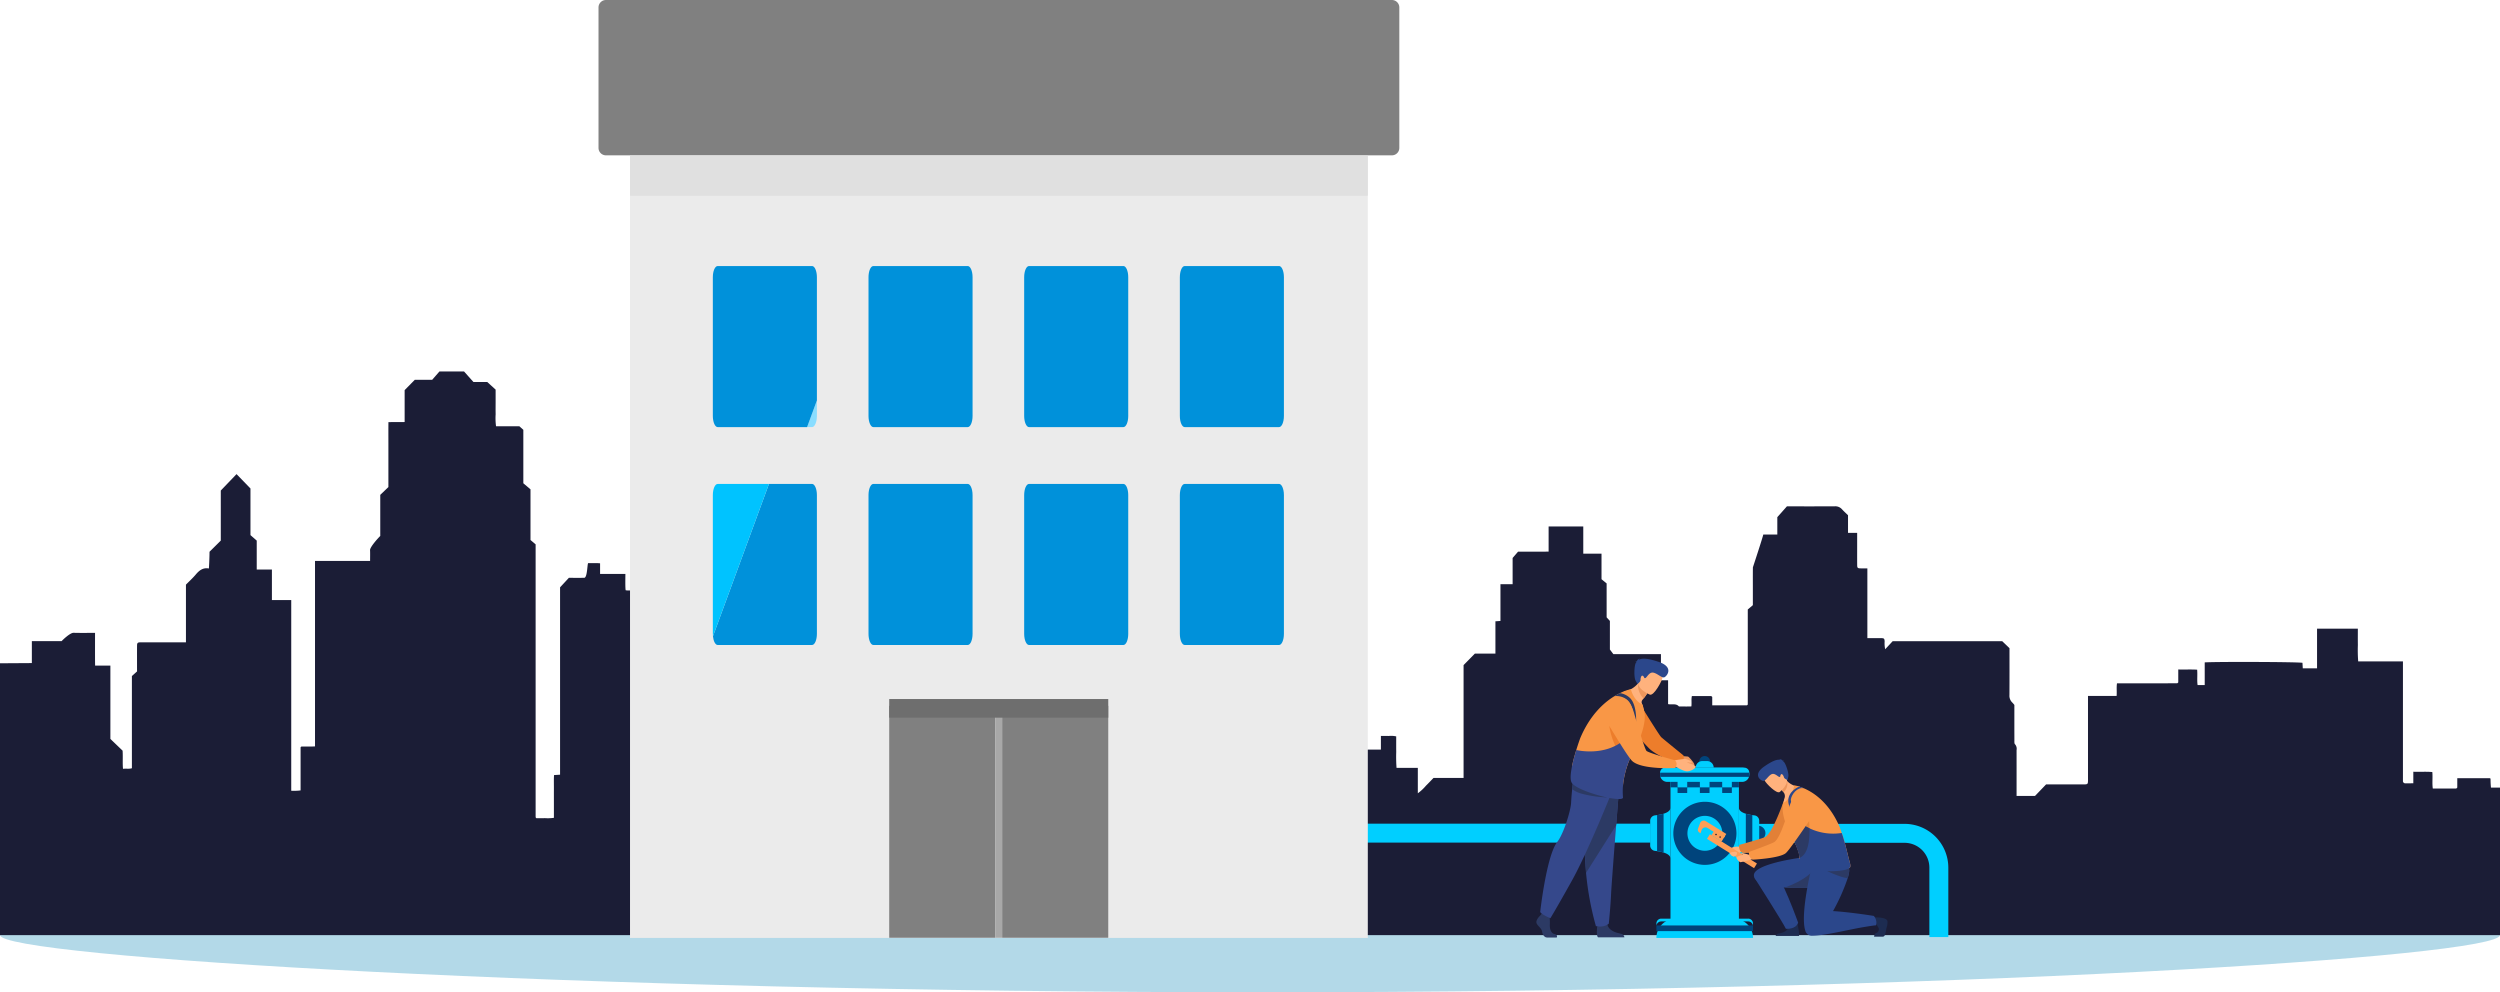 <svg xmlns="http://www.w3.org/2000/svg" xmlns:xlink="http://www.w3.org/1999/xlink" width="918.273" height="364.481" viewBox="0 0 918.273 364.481"><defs><clipPath id="a"><rect width="918.273" height="364.481" fill="none"/></clipPath></defs><g clip-path="url(#a)"><path d="M463.786,335.6C210.657,335.6,0,335.478,0,343.453s210.657,21.028,463.786,21.028,454.487-13.052,454.487-21.028S716.914,335.6,463.786,335.6" transform="translate(0 0)" fill="#b3d9e8"/><path d="M918.273,289.3v54.182H0v-99.85l11.7-.075V235.5H22.643c.4-.484,3.16-3.118,4.39-3.067,2,.083,7.213.022,7.876.022,0,1.486-.027,10.66.027,12.03h5.609v26.933l4.488,4.312c.153,2.367-.063,4.479.146,6.676,1.157-.17,2.209.117,3.267-.226V248.321l1.89-1.7c0-2.419-.022-8.739.007-9.641.026-.78.252-.995,1.008-1.045.374-.024,10.385,0,15.015,0H68.3V214.747c1.234-1.259,2.513-2.411,3.612-3.724,1.3-1.547,2.706-2.616,4.806-2.211.038.008.243-4.069.243-6.147l4.138-4.1V180.175l5.784-6.029L92,179.425v17.127l2.3,2.017V209.2h5.575v11.21h7.1V290.45a19.063,19.063,0,0,0,3.435-.126c0-5.319,0-10.542,0-15.765a.316.316,0,0,1,.069-.164,1.345,1.345,0,0,1,.167-.168c1.624-.066,3.3.04,5.059-.064V206.027h20.234c0-1.4.047-2.68-.014-3.957-.053-1.113,2.949-4.448,3.75-5.2V181.765l2.986-2.861v-8q0-3.967,0-7.933c0-2.623-.016-5.246.013-7.916,2.09-.045,4,.024,5.954-.042V143.3l3.722-3.791h6.392c.871-1,1.777-2.039,2.684-3.078h9.01l3.453,3.877h5.078l3.077,2.8v4.6c0,1.484-.032,2.968.009,4.451a22.6,22.6,0,0,0,.146,4.408h8.56l1.465,1.307V177.51c.8.678,1.773,1.5,2.633,2.224v18.614l1.883,1.6c0,33.353,0,66.5,0,99.656,0,.194,0,.388.016.58a.348.348,0,0,0,.077.161,2.1,2.1,0,0,0,.159.175c1.035,0,2.1.024,3.161-.006a15.234,15.234,0,0,0,3.3-.124V295.04c0-1.741-.012-3.483,0-5.224.015-1.715-.066-3.436.054-5.126l2.21-.139V215.733l3.235-3.49c1.888,0,3.764.016,5.639-.007,1.115-.013,1.1-4.7,1.415-5.381,1.473.01,2.887-.077,4.408.055v3.9h9.3c0,1.1-.1,5.047.1,6,1.294.216,2.484-.109,3.725.253v24.185h3.341V172.89c1.705-.2,3.321.1,4.994-.217v-4.546h6.5l10.693-11,12.072,12.433v4.05h26.593v21.249h6.579l7.308,7.516v17.07c.537.578,1.011,1.088,1.509,1.626v14.083l1.526,1.228v12.971h15.685V216.873H333.4v-5.44l9.339-9.627H353.11q6.476,0,12.951-.006a2.22,2.22,0,0,1,1.852.647c2.175,2.317,4.406,4.579,6.624,6.853a2.857,2.857,0,0,1,.869,2.231c-.051,1.267-.013,2.538-.013,3.918h2.7v10.792h5.237v15.112c1.027,0,1.951-.018,2.873,0,.984.025,1.143.209,1.18,1.259.014.386,0,.773,0,1.161v14.987l1.893-.1c0-9.474,0-18.761,0-28.048,0-.193.013-.386.031-.578a.347.347,0,0,1,.076-.161,2.027,2.027,0,0,1,.2-.19h5.632l4-4.244c2.647,0,5.211,0,7.775,0a.316.316,0,0,1,.159.071,1.178,1.178,0,0,1,.137.125c.132,2.109-.1,4.221.135,6.352,3.745,0,7.371.01,11-.006,1.115,0,1.232-.151,1.25-1.376.018-1.29,0-2.58.016-3.869a1.353,1.353,0,0,1,.149-.438h1.8v6.527H428v37h2.261v-4.95h6.364V246.786h30.761v3.938c.2.137.245.2.295.2q8.727.025,17.455.045c.049,0,.1.058.145.1s.086.094.245.271v2.714c1.649.111,3.2-.069,4.836.122v21.149h16.855v-5c1.035,0,1.96-.031,2.883.008a8.434,8.434,0,0,1,2.742.153c0,1.964-.023,3.835.006,5.7a55.063,55.063,0,0,0,.114,5.854h7.818v9.341a16.779,16.779,0,0,0,3-2.8c.949-.925,1.854-1.9,2.767-2.84h11.039V244.3l4.162-4.237h7.534V228.211l1.85-.128v-13.5H555.6v-9.633c.8-.929,1.423-1.65,2-2.322,1.363,0,9.89.023,11.222-.022v-9.229h12.73v10h6.7v9.373l1.878,1.54v12.463l1.2,1.321v10.5l1.265,1.684h17.486v9.619h2.623v8.739c1.4.342,2.9-.393,3.981.869.028.033.12.009.183.009,1.478-.01,2.958.039,4.391-.025.17-1.392-.093-2.615.186-3.8,2.426,0,4.741,0,7.055,0a.308.308,0,0,1,.155.083c.049.037.091.085.264.251v3.078c4.324,0,8.514,0,12.7,0a.292.292,0,0,0,.154-.087,2.69,2.69,0,0,0,.2-.216V223.872l1.867-1.59c0-2.459,0-4.717,0-6.974,0-2.3-.022-4.6.019-6.936,0,0,3.769-11.441,3.809-12.045h5.157v-6.365l3.524-3.971c5.946,0,11.765.022,17.583-.021a3.262,3.262,0,0,1,2.653,1.1c.683.751,1.442,1.429,2.209,2.179v6.471h3.357v4.923c0,2.321-.014,4.644.007,6.965.008.943.192,1.125,1.085,1.155.853.03,1.707.007,2.657.007v25.62h1.369c1.251,0,2.5-.018,3.754.006,1.026.019,1.164.192,1.223,1.217a10.177,10.177,0,0,0,.2,2.861l2.756-2.967h40.22l2.679,2.574c0,5.777.019,11.518-.016,17.257a3.412,3.412,0,0,0,1.069,2.73,9.157,9.157,0,0,1,.743.867c0,4.342-.007,8.661.008,12.981,0,.5-.055,1.2.22,1.453a2.475,2.475,0,0,1,.581,2.131q.006,7.449,0,14.9v1.96h6.765l4.078-4.244h12.913c.438,0,.877.014,1.314,0,.994-.04,1.126-.188,1.163-1.277.012-.386,0-.774,0-1.16V255.626h10.51c.135-1.6-.092-3.131.144-4.634,7.336,0,21.976,0,22.1-.021a.371.371,0,0,0,.157-.082c.05-.037.091-.087.247-.239v-4.744c2.392.061,4.677-.066,6.934.077.176,2.026-.1,3.881.166,5.646h2.615V243.3c5.59-.294,34.327-.168,35.906.156.038.674.075,1.355.112,2.023h5.243V230.908h14.986c0,2.054-.024,4.04.007,6.025a52.783,52.783,0,0,0,.123,6.016h16.434V285.42c0,.451-.005.9,0,1.354a.838.838,0,0,0,.927.942c.918,0,1.836,0,2.884-.006v-4.243c2.425.1,4.716-.1,6.983.116.182,2.092-.114,4.079.174,6.052,2.935,0,5.748,0,8.561,0a.305.305,0,0,0,.157-.077,3.824,3.824,0,0,0,.272-.278v-3.431c4.079,0,8.019,0,11.959,0a.3.3,0,0,1,.155.086.916.916,0,0,1,.107.114,30.4,30.4,0,0,0,.152,3.252Z" transform="translate(0 0)" fill="#1b1d36"/><path d="M708.673,344.2h6.962V318.686a16.093,16.093,0,0,0-16.075-16.075H645.545v6.963H699.56a9.122,9.122,0,0,1,9.113,9.112Z" transform="translate(0.001 0)" fill="#00cfff"/><rect width="25.129" height="54.71" transform="translate(613.588 283.205)" fill="#00cfff"/><rect width="6.744" height="54.71" transform="translate(615.566 283.205)" fill="#00cfff"/><rect width="25.129" height="6.001" transform="translate(613.588 283.205)" fill="#00447c"/><rect width="3.544" height="8.064" transform="translate(624.381 283.205)" fill="#00447c"/><rect width="3.544" height="8.064" transform="translate(632.577 283.205)" fill="#00447c"/><rect width="3.544" height="8.064" transform="translate(616.184 283.205)" fill="#00447c"/><rect width="3.544" height="6.001" transform="translate(624.381 283.205)" fill="#00cfff"/><rect width="3.544" height="6.001" transform="translate(632.577 283.205)" fill="#00cfff"/><rect width="3.544" height="6.001" transform="translate(616.184 283.205)" fill="#00cfff"/><path d="M639.915,287.192H612.389a2.613,2.613,0,0,1,0-5.226h27.526a2.613,2.613,0,1,1,0,5.226" transform="translate(0.001 0)" fill="#00cfff"/><path d="M640.683,281.965H611.62a1.845,1.845,0,0,0-1.845,1.845v1.024a1.844,1.844,0,0,1,1.845-1.844h29.063a1.844,1.844,0,0,1,1.845,1.844V283.81a1.845,1.845,0,0,0-1.845-1.845" transform="translate(0.001 0)" fill="#00cfff"/><path d="M628.135,281.393h-3.967v-1.7a1.983,1.983,0,0,1,3.967,0Z" transform="translate(0.001 0)" fill="#00447c"/><path d="M629.457,281.965h-6.611a2.414,2.414,0,0,1,2.414-2.414h1.783A2.414,2.414,0,0,1,629.457,281.965Z" transform="translate(0.001 0)" fill="#00cfff"/><path d="M637.808,306.084A11.588,11.588,0,1,1,626.221,294.5a11.587,11.587,0,0,1,11.587,11.587" transform="translate(0.001 0)" fill="#00447c"/><rect width="32.753" height="1.537" transform="translate(609.776 283.81)" fill="#00447c"/><path d="M643.9,344.511H608.408a7.086,7.086,0,0,1,7.086-7.087h21.315A7.087,7.087,0,0,1,643.9,344.511Z" transform="translate(0.001 0)" fill="#00cfff"/><path d="M642.117,337.425h-31.93a1.78,1.78,0,0,0-1.779,1.779v1.025a1.779,1.779,0,0,1,1.779-1.779h31.93a1.779,1.779,0,0,1,1.779,1.779V339.2a1.78,1.78,0,0,0-1.779-1.779" transform="translate(0.001 0)" fill="#00cfff"/><rect width="35.488" height="2.084" transform="translate(608.409 339.926)" fill="#00447c"/><path d="M645.492,308.714v-5.4h.266a2.7,2.7,0,1,1,0,5.4Z" transform="translate(0.001 0)" fill="#00447c"/><path d="M638.716,296.643v18.744c0-1.938,3.451-2.61,5.66-2.843a1.991,1.991,0,0,0,1.8-1.961v-9.137a1.992,1.992,0,0,0-1.8-1.961c-2.209-.232-5.66-.905-5.66-2.842" transform="translate(0.001 0)" fill="#00cfff"/><path d="M641.254,313.142a15.176,15.176,0,0,1,2.388-.508V299.395a15.07,15.07,0,0,1-2.388-.508Z" transform="translate(0.001 0)" fill="#00447c"/><path d="M606.812,303.315v5.4h-.266a2.7,2.7,0,1,1,0-5.4Z" transform="translate(0.001 0)" fill="#00447c"/><path d="M613.587,315.387V296.643c0,1.938-3.451,2.61-5.66,2.842a1.992,1.992,0,0,0-1.8,1.962v9.137a1.992,1.992,0,0,0,1.8,1.961c2.209.232,5.66.9,5.66,2.842" transform="translate(0.001 0)" fill="#00cfff"/><path d="M611.049,298.888a15.182,15.182,0,0,1-2.388.508v13.239a15.188,15.188,0,0,1,2.388.507Z" transform="translate(0.001 0)" fill="#00447c"/><path d="M632.632,306.084a6.412,6.412,0,1,1-6.412-6.412,6.412,6.412,0,0,1,6.412,6.412" transform="translate(0.001 0)" fill="#00cfff"/><path d="M464.118,344.122h-6.962V318.605a16.093,16.093,0,0,1,16.075-16.075H606.238v6.963H473.231a9.122,9.122,0,0,0-9.113,9.112Z" transform="translate(0.001 0)" fill="#00cfff"/><path d="M565.734,336.289s-1.705,1.58-1.372,2.7,1.871,1.871,2.079,3.243,1.039,2.121,1.788,2.121H571.8s.551-.966-.78-1.257-1.832-1.9-1.749-3.4a26.878,26.878,0,0,0-.124-3.493l-2.828-.665Z" transform="translate(0.001 0)" fill="#2c3a64"/><path d="M586.649,340.328s-.4,3.6.351,3.97h9.652s.018-1.143-1.521-1.392-4.241-1.164-4.7-3.2-3.784.624-3.784.624" transform="translate(0.001 0)" fill="#2c3a64"/><path d="M594.735,289.23s-.505,6.3-1.1,13.88c-.807,10.292-1.777,22.934-1.873,25.329-.167,4.159-.832,10.811-.832,10.811s-1.58,1.581-4.741.915a108.887,108.887,0,0,1-3.621-19.544c-.012-.165-.025-.331-.037-.5-.749-10.228-1.912-31.767-1.912-31.767Z" transform="translate(0.001 0)" fill="#35488b"/><path d="M594.735,289.23s-.505,6.3-1.1,13.88l-11.067,17.511c-.012-.165-.025-.331-.037-.5-.749-10.228-1.912-31.767-1.912-31.767Z" transform="translate(0.001 0)" fill="#2c3a64"/><path d="M592.427,289.977s-.468,1.174-1.26,3.113c-1.849,4.519-5.469,13.2-9.052,20.9-1.661,3.566-3.313,6.919-4.781,9.547-5.987,10.73-7.859,13.722-7.859,13.722s-.087-.033-.23-.1a13.953,13.953,0,0,1-3.13-1.721,1.272,1.272,0,0,1-.381-.491s2.289-20.709,6.3-25.758c2.265-2.853,4.927-11.414,5.052-14.406.055-1.32.219-3.209.385-4.91.149-1.536.3-2.919.378-3.586.031-.271.047-.425.047-.425l10.514,2.979Z" transform="translate(0.001 0)" fill="#35488b"/><path d="M590.288,292.913a42.525,42.525,0,0,1-9.5-1.429,10.5,10.5,0,0,1-3.319-1.612c.148-1.536.3-2.918.376-3.586l4.229,2.163Z" transform="translate(0.001 0)" fill="#2c3a64"/><path d="M617.214,277.756a22.431,22.431,0,0,1,2.815.14c.38.135,2.42,2.46,2.331,2.99s-1.516,1.175-2.557.963-2.757-2.155-2.926-2.219c-1.436-.547.337-1.874.337-1.874" transform="translate(0.001 0)" fill="#ed975d"/><path d="M618.075,280.04a4.485,4.485,0,0,0,.3-2.55s-7.394-5.988-8.18-6.711-8.695-13.6-8.695-13.6l-10.969.715s13.537,15.55,15.567,17.343c3.354,2.962,11.909,6.012,11.909,6.012s-.383-.4.068-1.211" transform="translate(0.001 0)" fill="#ed7d2b"/><path d="M596.44,254.041s3.716,6.537,7.346,7.39a10.929,10.929,0,0,0-.7-3.01,1.33,1.33,0,0,1,.2-1.343c.148-.18.284-.352.413-.515a22.375,22.375,0,0,0,1.349-1.889l-1.233-3.313-.836-2.248A10.842,10.842,0,0,1,601.68,251a8.893,8.893,0,0,1-5.24,3.045" transform="translate(0.001 0)" fill="#ffb27d"/><path d="M601.68,251a6.9,6.9,0,0,0,2.027,5.567,21.672,21.672,0,0,0,1.348-1.889l-1.232-3.313A7.028,7.028,0,0,0,601.68,251" transform="translate(0.001 0)" fill="#ed975d"/><path d="M606.034,255.158s-5.551-2.164-4.15-5.6,1.628-6.03,5.231-4.794,3.753,2.827,3.565,4.088-3.166,6.78-4.646,6.306" transform="translate(0.001 0)" fill="#ffb27d"/><path d="M602.86,269.71a34.161,34.161,0,0,1-2.32,5.215c-.183.333-.361.662-.529.989-.112.216-.22.431-.326.645a34.582,34.582,0,0,0-3.362,10.406q-.116.8-.178,1.519c-.182,2.04-19.261-4.6-18.647-7.456.406-1.879.96-3.855,1.479-5.537.756-2.464,1.432-4.3,1.432-4.3,3.569-8.493,8.635-13.065,12.58-15.479.716-.439,1.392-.806,2.019-1.111a17.027,17.027,0,0,1,4.029-1.469s.816,4.08,4.315,5.7c.005.012.547,2.215.55,2.224.585,2.1.12,5.306-1.042,8.659" transform="translate(0.001 0)" fill="#f99746"/><path d="M601.087,243.174c-.039-.077-.152-.159-.428-.243a1.156,1.156,0,0,1,.559-.021,1.47,1.47,0,0,1,1.246-1.033.875.875,0,0,0-.558.514c.974-.617,2.778-.8,7.284.705,5.938,1.977,2.971,5.425,2.072,5.7s-2.557-1.5-4.047-1.739-2.3,1.833-2.865,2.005-.245-.3-.84-.773-.937.64-.924,1.422-1.147,1.522-1.147,1.522l-.68-1.248c-.68-1.248-.5-5.778.155-6.594.057-.072.114-.145.173-.218" transform="translate(0.001 0)" fill="#2b478b"/><path d="M591.1,266.609a26.079,26.079,0,0,0,2.8,8.5c2.16,3.66,3.117-2.036,3.117-2.036Z" transform="translate(0.001 0)" fill="#ed7d2b"/><path d="M599.685,276.56a34.58,34.58,0,0,0-3.362,10.406q-.116.8-.178,1.519a23.947,23.947,0,0,0,0,4.4c.2,2.227-16.545-2.073-18.784-5.294-1.231-1.773.315-7.859,1.618-12.095.218.053,10.6,2.522,17.778-3.9Z" transform="translate(0.001 0)" fill="#35488b"/><path d="M600.956,265.066,599.922,263c0-.036.113-3.641-2.049-5.755a6.166,6.166,0,0,0-4.884-1.538c.716-.439,1.392-.807,2.019-1.111a6.589,6.589,0,0,1,3.71,1.8c2.541,2.491,2.245,8.5,2.238,8.67" transform="translate(0.001 0)" fill="#2c3a64"/><path d="M615.233,279.266a35.671,35.671,0,0,1,3.8-.521,7.769,7.769,0,0,1,2.416,1.1c.018.155-.077.275-.406.282s-1.4-.183-1.339-.049,3.14.892,3.145,1.519-1.753,1.708-3.194,1.717-4.19-1.794-4.432-1.827c-2.047-.277.013-2.222.013-2.222" transform="translate(0.001 0)" fill="#ffb27d"/><path d="M615.844,280.593a2.069,2.069,0,0,0-.61-1.327s-9.664-2.658-10.464-3.465-4.5-13.659-4.5-13.659-1.276-5.2-4.263-5.775a5.467,5.467,0,0,0-5.561,2.291,5.533,5.533,0,0,0-.375,6.223c2.605,4.39,7.86,13.1,9.4,14.593,3.415,3.313,15.756,2.63,15.756,2.63s.5-.22.625-1.511" transform="translate(0.001 0)" fill="#f99746"/><path d="M636.9,314.556a30.7,30.7,0,0,0,4-2.635c1.4-.627-1.707-.928-1.707-.928s-2.258-.221-3.259.5a5.341,5.341,0,0,0-.486,1.9c.128.449.956,1.335,1.456,1.167" transform="translate(0.001 0)" fill="#ffb27d"/><path d="M639.023,312.163a2.692,2.692,0,0,1-.172-1.833s8.762-2.4,9.625-2.943c2.75-1.722,6.588-12.883,6.588-12.883s1.794-4.451,4.516-4.579a4.9,4.9,0,0,1,4.641,2.741,4.961,4.961,0,0,1-.46,5.568c-2.871,3.562-9.932,12.44-11.475,13.574C649.91,313.554,640,313.26,640,313.26a2.208,2.208,0,0,1-.976-1.1" transform="translate(0.001 0)" fill="#e28037"/><path d="M644.677,322.8c1.4,1.966,4.818,2.924,11.261,3.223q.777.037,1.561.061c.538.016,1.078.027,1.617.035,1.751.024,3.494,0,5.154-.052,1.61-.055,3.144-.143,4.533-.259a30.288,30.288,0,0,0,6.007-.931,2.161,2.161,0,0,0,.711-.35,1.239,1.239,0,0,0,.279-.36c.406-.754.194-1.989-.3-3.351a32.406,32.406,0,0,0-2.914-5.635c-.177-.281-.336-.527-.47-.732-.27-.413-.437-.654-.437-.654s-3.01.279-7.131.813c-.84.108-1.728.229-2.645.359-8.86,1.253-17.688,3.505-17.679,6.493a2.072,2.072,0,0,0,.45,1.34" transform="translate(0.001 0)" fill="#2b478b"/><path d="M655.542,325.99c.538.017,3.034.124,3.573.132,1.752.024,3.494,0,5.155-.052l1.561-6.292c-2.414,3.369-9.513,6-10.289,6.212" transform="translate(0.001 0)" fill="#2c3a64"/><path d="M660.76,343.774h-8.589a1.53,1.53,0,0,1,1.26-.893c1.353-.237,3.7-.969,3.4-2.922-.3-1.979,2.99-2.234,2.99-2.234s1.37,5.3.939,6.049" transform="translate(0.001 0)" fill="#1d2c51"/><path d="M644.432,322.4s10.655,16.762,11.541,18.754c0,0,3.625.338,4.5-2.252,0,0-6.333-17.69-9.117-19.147s-6.921,2.645-6.921,2.645" transform="translate(0.001 0)" fill="#2b478b"/><path d="M661.091,288.984s-2.839,5.533-6.027,6.31a10.06,10.06,0,0,1,.422-2.191,2.2,2.2,0,0,0-.363-2.062l-.024-.03a19.385,19.385,0,0,1-1.2-1.652l1.061-2.923.078-1.494a9.919,9.919,0,0,0,1.162,1.683,6.966,6.966,0,0,0,4.891,2.359" transform="translate(0.001 0)" fill="#ffb27d"/><path d="M656.337,286.576a4.224,4.224,0,0,1-1.237,4.435,19.121,19.121,0,0,1-1.2-1.652l1.06-2.923c1.16-.364,1.377.14,1.377.14" transform="translate(0.001 0)" fill="#ed975d"/><path d="M653.684,290.929s4.154-3.2,2.124-5.752-2.861-4.69-5.6-2.758-2.473,3.312-2,4.33,4.345,4.945,5.478,4.18" transform="translate(0.001 0)" fill="#ffb27d"/><path d="M654.907,279.591c.014-.074.089-.171.3-.311a1.023,1.023,0,0,0-.477.121,1.292,1.292,0,0,0-1.306-.566.77.77,0,0,1,.6.3c-.975-.281-2.543.012-5.978,2.39-4.526,3.134-1.171,5.314-.343,5.325s1.79-1.894,2.988-2.466,2.391.982,2.914.987.133-.313.518-.86.949.31,1.13.973,1.344,1,1.344,1l.267-1.222c.267-1.221-1.006-5-1.756-5.529-.066-.047-.132-.095-.2-.142" transform="translate(0.001 0)" fill="#2b478b"/><path d="M688.758,338.785s1.07,1.625,1.32,2.151a1.557,1.557,0,0,1-.974,1.815c-.648.149-.744,1.3-.744,1.3H691.5a.827.827,0,0,0,.76-.465,11.263,11.263,0,0,0,.633-2.664,6.393,6.393,0,0,0,.394-2.546c-.163-.9-1.709-1.427-4.527-1.419-3.1.01,0,1.831,0,1.831" transform="translate(0.001 0)" fill="#1d2c51"/><path d="M679.551,318.546c-1.946,2.847-19.922.439-18.69-1.1.314-.389.125-.768.19-1.326.311-2.646-1.793-6.758-2.667-8.342-.2-.367-.34-.6-.367-.645a29.845,29.845,0,0,1-2.079-4.572c-1.045-2.939-1.48-5.757-.979-7.6a.146.146,0,0,1,.008-.026c3.067-1.448,4.088-6.459,4.088-6.459s10.645,1.281,16.642,15.231c0,0,.338.9.794,2.251h0c.138.415.289.874.445,1.363.8,2.524,1.558,5.8,2.183,8.237.023.084.044.17.068.258.286,1.046.686,2.257.363,2.73" transform="translate(0.001 0)" fill="#f99746"/><path d="M689.09,339.884c-.453,0-1.816.2-3.675.5-6.735,1.083-14.937,3.313-20.022,3.313a2.45,2.45,0,0,1-2.285-1.822v0c-2.089-6.361,2.738-25.165,2.738-25.165s1.731.23,5.226.487c3.621.268,7.459.839,8.082,2.055a1.386,1.386,0,0,1,.091.675,10.234,10.234,0,0,1-.432,2.155c-.043.151-.09.306-.139.467a70.756,70.756,0,0,1-5.387,12.106c6.346.367,14.981,1.768,14.981,1.768a3.8,3.8,0,0,1,.822,3.467" transform="translate(0.001 0)" fill="#2b478b"/><path d="M679.245,319.652a12.3,12.3,0,0,1-.431,2.377c-.043.166-.091.337-.14.515-3.589-.238-12.149-4.873-12.006-4.91a37.978,37.978,0,0,1,4.405-.945c3.62.322,7.458,1.006,8.082,2.466a1.394,1.394,0,0,1,.09.5" transform="translate(0.001 0)" fill="#2c3a64"/><path d="M664.16,297.849s2.29,15.776-3.109,18.276c.311-2.647-1.793-6.758-2.667-8.343.817-4.279,2.853-8.788,5.776-9.933" transform="translate(0.001 0)" fill="#e58638"/><path d="M660.876,288.914s-4.211,1.6-4.032,5.478c.13,2.828,4.164,8.64,4.164,8.64l.487-.67s-3.9-7.348-3.7-8.735c.258-1.777,2.36-4.709,4.822-4.061Z" transform="translate(0.001 0)" fill="#2b478b"/><path d="M679.551,318.546c-1.946,2.847-22.1,1-20.867-.534a6.047,6.047,0,0,0,.883-2.125c.031-.262,1.522-.3,1.509-.589-.119-2.61-1.9-6.088-2.692-7.515-.2-.367-.34-.6-.367-.645l.747-1.025,2.732-3.751a16.15,16.15,0,0,0,3.141,1.884,20.287,20.287,0,0,0,11.854,1.712h0c.138.415.289.874.445,1.363.8,2.524,1.558,5.805,2.183,8.237.023.084.044.17.068.258.286,1.046.686,2.257.363,2.73" transform="translate(0.001 0)" fill="#2b478b"/><path d="M664.637,304.246c.075,4.679-.486,9.416-3.574,10.846a30.805,30.805,0,0,0-2.679-7.309c.107-.555.233-1.115.38-1.67l2.732-3.751a16.193,16.193,0,0,0,3.141,1.884" transform="translate(0.001 0)" fill="#2c3a64"/><rect width="2.015" height="20.36" transform="translate(626.991 308.128) rotate(-58.106)" fill="#ff9e55"/><path d="M624.167,305.775l.456.284.354-1.091a1.5,1.5,0,0,1,2.184-.866l5.981,3.722.939-1.509-7.574-4.714a1.419,1.419,0,0,0-2.052.757l-.747,1.975a1.191,1.191,0,0,0,.459,1.442" transform="translate(0.001 0)" fill="#ff9e55"/><rect width="2.518" height="4.404" transform="translate(628.601 306.786) rotate(-58.104)" fill="#ff9e55"/><path d="M632.057,307.607a.278.278,0,1,0-.383.089.279.279,0,0,0,.383-.089" transform="translate(0.001 0)" fill="#1b1d36"/><path d="M630.549,306.668a.277.277,0,1,0-.383.089.277.277,0,0,0,.383-.089" transform="translate(0.001 0)" fill="#1b1d36"/><path d="M639.343,316.689a30.6,30.6,0,0,0,4.628-1.222c1.529-.147-1.322-1.425-1.322-1.425a17.713,17.713,0,0,0-2.58-.688,5.553,5.553,0,0,0-.668.123l.849.529s-2.41.523-2.431.988,1,1.7,1.524,1.7" transform="translate(0.001 0)" fill="#ffb27d"/><path d="M642.753,314.743a2.7,2.7,0,0,1-.315-1.814s8.547-3.08,9.365-3.686c2.607-1.932,5.561-13.359,5.561-13.359s1.441-4.577,4.145-4.918a4.9,4.9,0,0,1,4.841,2.37,4.959,4.959,0,0,1-.024,5.587c-2.584,3.775-8.928,13.178-10.379,14.43-2.231,1.926-12.136,2.407-12.136,2.407a2.2,2.2,0,0,1-1.058-1.017" transform="translate(0.001 0)" fill="#f99746"/><path d="M636.9,314.556s.733-.161.918-.476c.249-.423.342-1.115-.295-1.2s-2.161.238-2.079.509a1.8,1.8,0,0,0,1.456,1.167" transform="translate(0.001 0)" fill="#ffb27d"/><path d="M347.215,327H331.583a3.481,3.481,0,0,0-3.481,3.481v2.347H350.7v-2.347A3.481,3.481,0,0,0,347.215,327" transform="translate(0 0)" fill="#f49537"/><path d="M496.679,0H237.144a5.941,5.941,0,0,0-5.734,6.128V344.511h271v-6.126h0V6.128A5.94,5.94,0,0,0,496.679,0" transform="translate(0)" fill="#ebebeb"/><rect width="1.656" height="14.922" transform="translate(365.95 314.345)" fill="#ab8760"/><rect width="38.982" height="85.193" transform="translate(326.616 259.25)" fill="gray"/><rect width="38.982" height="85.193" transform="translate(368.093 259.25)" fill="gray"/><rect width="2.495" height="85.193" transform="translate(365.597 259.25)" fill="#a8a8a8"/><rect width="80.46" height="6.846" transform="translate(326.615 256.759)" fill="#6e6e6e"/><path d="M298.271,156.875c.985,0,1.784-1.834,1.784-4.1v-5.72l-3.608,9.817Z" transform="translate(0 0)" fill="#89ddff"/><path d="M298.271,97.717H263.615c-.985,0-1.784,1.834-1.784,4.1v50.964c0,2.263.8,4.1,1.784,4.1h32.832l3.608-9.817V101.814c0-2.263-.8-4.1-1.784-4.1" transform="translate(0 0)" fill="#0091da"/><path d="M355.451,97.717H320.794c-.984,0-1.784,1.834-1.784,4.1v50.964c0,2.263.8,4.1,1.784,4.1h34.657c.984,0,1.782-1.835,1.782-4.1V101.814c0-2.263-.8-4.1-1.782-4.1" transform="translate(0 0)" fill="#0091da"/><path d="M412.63,97.717H377.973c-.985,0-1.783,1.834-1.783,4.1v50.964c0,2.263.8,4.1,1.783,4.1H412.63c.985,0,1.783-1.835,1.783-4.1V101.814c0-2.263-.8-4.1-1.783-4.1" transform="translate(0 0)" fill="#0091da"/><path d="M469.809,97.717H435.153c-.985,0-1.784,1.834-1.784,4.1v50.964c0,2.263.8,4.1,1.784,4.1h34.656c.985,0,1.784-1.835,1.784-4.1V101.814c0-2.263-.8-4.1-1.784-4.1" transform="translate(0 0)" fill="#0091da"/><path d="M263.615,236.909h34.656c.985,0,1.784-1.834,1.784-4.1V181.848c0-2.263-.8-4.1-1.784-4.1H282.444L261.877,233.71c.179,1.829.888,3.2,1.738,3.2" transform="translate(0 0)" fill="#0091da"/><path d="M261.832,181.848v50.964c0,.309.018.608.046.9l20.566-55.958H263.616c-.985,0-1.784,1.833-1.784,4.1" transform="translate(0 0)" fill="#00c3ff"/><path d="M355.451,177.751H320.794c-.984,0-1.784,1.834-1.784,4.1v50.964c0,2.263.8,4.1,1.784,4.1h34.657c.984,0,1.782-1.834,1.782-4.1V181.848c0-2.263-.8-4.1-1.782-4.1" transform="translate(0 0)" fill="#0091da"/><path d="M412.63,177.751H377.973c-.985,0-1.783,1.834-1.783,4.1v50.964c0,2.263.8,4.1,1.783,4.1H412.63c.985,0,1.783-1.834,1.783-4.1V181.848c0-2.263-.8-4.1-1.783-4.1" transform="translate(0 0)" fill="#0091da"/><path d="M469.809,177.751H435.153c-.985,0-1.784,1.834-1.784,4.1v50.964c0,2.263.8,4.1,1.784,4.1h34.656c.985,0,1.784-1.834,1.784-4.1V181.848c0-2.263-.8-4.1-1.784-4.1" transform="translate(0 0)" fill="#0091da"/><path d="M511.253,0H222.571a2.732,2.732,0,0,0-2.732,2.732V54.326a2.731,2.731,0,0,0,2.732,2.731H511.253a2.731,2.731,0,0,0,2.732-2.731V2.732A2.732,2.732,0,0,0,511.253,0" transform="translate(0)" fill="gray"/><rect width="271.003" height="14.862" transform="translate(231.41 57.058)" fill="#e0e0e0"/></g></svg>